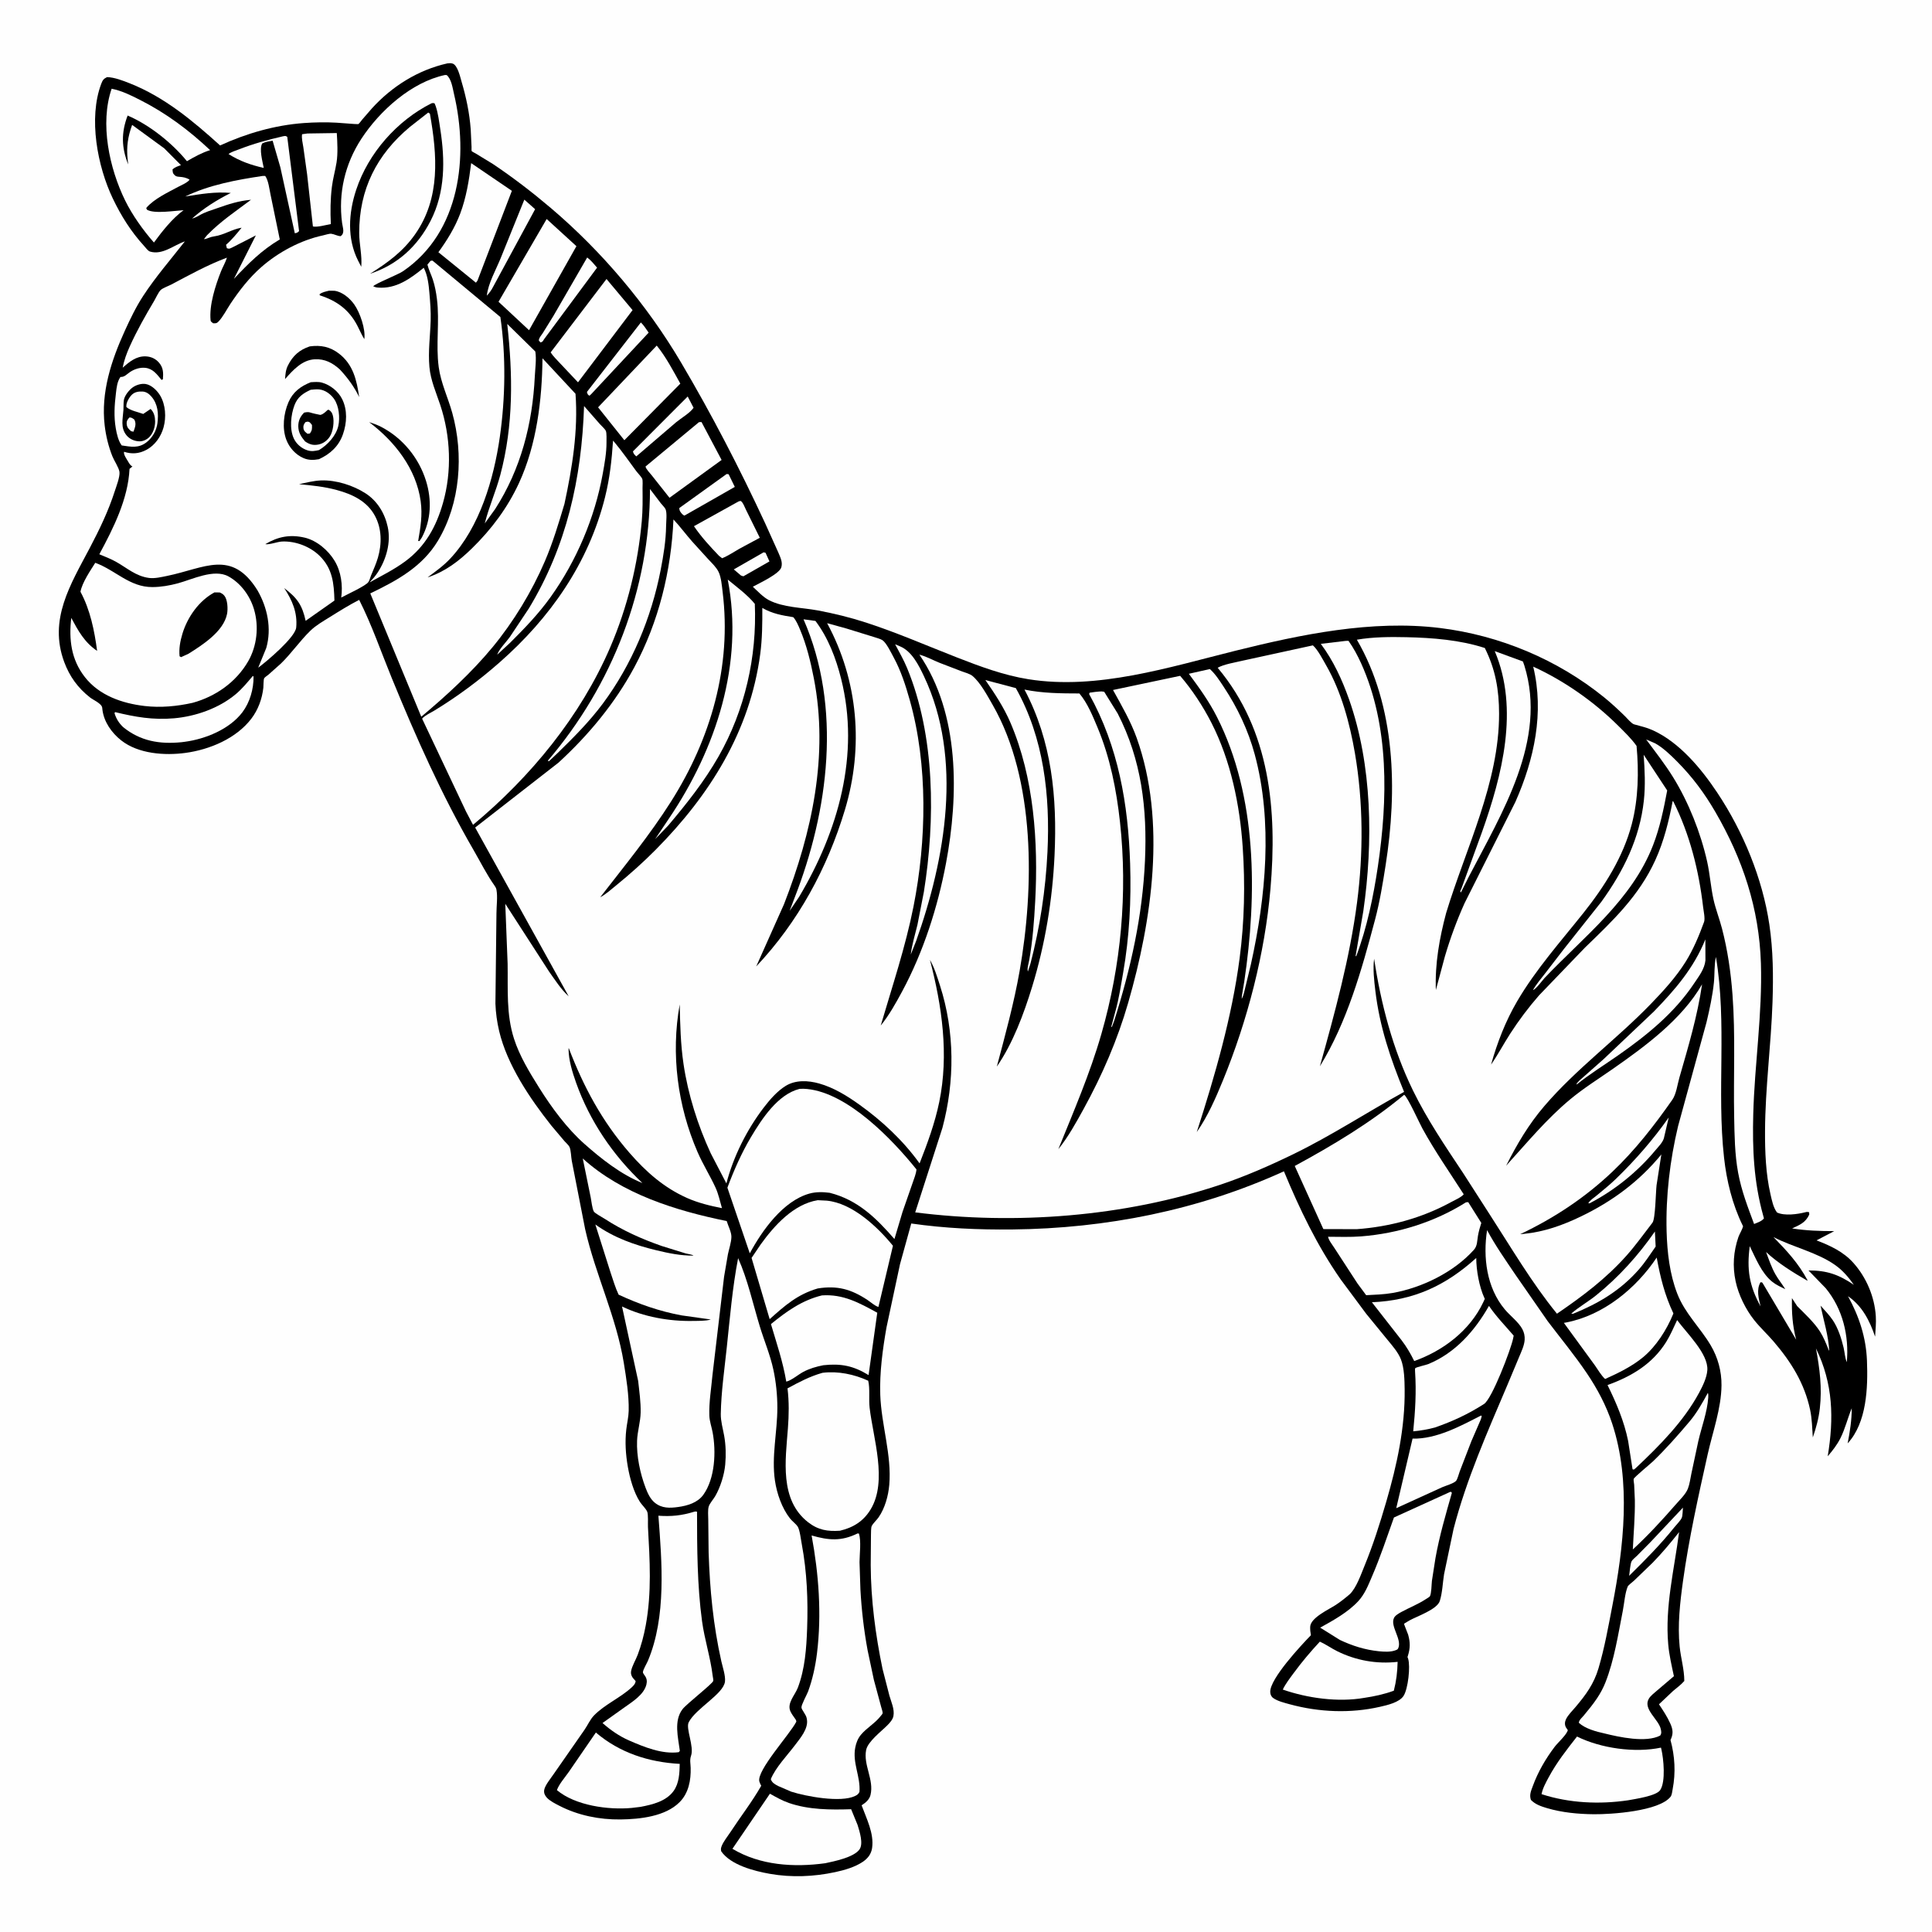 <svg version="1.1" xmlns="http://www.w3.org/2000/svg" style="display: block;" viewBox="0 0 2048 2048" width="1024" height="1024">
<path transform="translate(0,0)" fill="rgb(254,254,254)" d="M -0 -0 L 2048 0 L 2048 2048 L -0 2048 L -0 -0 z"/>
<path transform="translate(0,0)" fill="rgb(0,0,0)" d="M 474.149 67.204 C 476.276 66.976 477.647 66.75 479.741 67.379 C 485.095 68.989 487.884 81.853 489.308 86.67 C 494.178 103.148 497.698 119.888 498.968 137.057 L 499.864 155.786 C 499.898 156.688 499.688 159.605 500.029 160.209 C 500.255 160.609 503.843 162.469 504.32 162.745 L 522.574 173.889 C 543.963 188.232 564.386 203.923 584.012 220.589 C 637.987 266.427 685.853 323.167 721.914 384.201 C 754.587 439.501 783.94 496.271 811.001 554.497 L 824.945 585.434 C 827.073 590.612 829.849 595.609 828.265 601.281 C 826.304 608.301 805.177 618.054 798.019 621.964 C 803.126 626.686 808.938 633.009 815.105 636.189 C 830.333 644.042 849.913 643.95 866.5 647.014 C 883.91 650.23 901.381 654.539 918.219 660.012 C 951.049 670.684 982.339 684.417 1014.45 696.942 C 1039.02 706.527 1064.09 715.858 1090.26 720.02 C 1163.25 731.627 1239.12 707.343 1309.38 689.87 C 1379.1 672.533 1454.23 656.871 1526.29 665.695 C 1589.62 673.449 1651.1 699.103 1700.73 739.451 C 1708.35 745.643 1715.44 752.243 1722.45 759.106 C 1724.68 761.295 1729.39 767.031 1732.23 767.84 C 1738.97 769.764 1745.48 771.116 1751.94 774.049 C 1780.38 786.972 1803.36 814.752 1820.31 840.165 C 1847.74 881.291 1868.33 931.064 1875.59 980.079 C 1879.63 1007.29 1879.86 1034.55 1878.95 1062 C 1877.43 1107.67 1871.23 1153.04 1871.01 1198.83 C 1870.9 1220.78 1871.79 1244.41 1876.76 1265.85 C 1878.23 1272.18 1879.71 1280.09 1883.73 1285.3 C 1891.67 1289.08 1905.43 1287.15 1913.64 1285.05 C 1915.58 1284.55 1915.61 1284.57 1917.76 1285.03 L 1917.88 1287.5 C 1913.96 1296.07 1907.82 1298.4 1899.73 1302.2 C 1914.87 1304.54 1929.07 1305.04 1944.38 1305.03 L 1925.6 1314.85 C 1940.12 1320.4 1954.13 1326.9 1964.67 1338.71 C 1978.42 1354.12 1987.09 1374.53 1988.43 1395.16 C 1988.89 1402.31 1988.13 1409.74 1987.68 1416.89 C 1981.96 1400.01 1974.01 1384.36 1958.96 1374.03 C 1970.74 1395.47 1978.11 1417.74 1979.06 1442.34 C 1980.15 1470.78 1978.97 1507.98 1958.58 1530.04 C 1960.96 1517.93 1962.94 1505.16 1962.92 1492.79 C 1958.63 1503.15 1956 1514.39 1950.97 1524.45 C 1947.39 1531.62 1942.63 1537.67 1937.44 1543.72 C 1944.12 1503.56 1943.22 1466.68 1925 1429.38 C 1928.99 1451.02 1931.59 1470.89 1929.09 1493 C 1927.89 1503.6 1925.14 1513.66 1921.66 1523.72 C 1921 1514.05 1920.82 1503.98 1918.81 1494.5 C 1912.84 1466.3 1898.57 1443.56 1879.99 1421.91 C 1873.39 1414.22 1865.8 1407.27 1859.5 1399.34 C 1850.41 1387.9 1842.9 1372.58 1839.83 1358.25 C 1836.43 1342.33 1837.52 1326.69 1842.77 1311.34 C 1843.91 1308 1847.22 1302.94 1847.67 1299.78 C 1847.71 1299.5 1847.41 1299.27 1847.29 1299.01 C 1836.38 1276.72 1830.29 1251.81 1827.56 1227.17 C 1819.7 1156.34 1830.84 1085.2 1818.94 1014.35 C 1817.01 1023.01 1817.73 1032.71 1816.81 1041.59 C 1815.36 1055.58 1812.21 1069.97 1808.98 1083.64 L 1778.84 1193.71 C 1770.2 1229.83 1765.67 1268.17 1766.67 1305.3 C 1767.27 1327.42 1769.94 1350.76 1778.04 1371.5 C 1786.27 1392.55 1802.09 1407.02 1813.38 1426.02 C 1820.99 1438.84 1825.02 1453.58 1824.86 1468.5 C 1824.61 1493.11 1815.52 1517.85 1810.19 1541.73 C 1800.28 1586.17 1790.32 1630.91 1784.04 1676.04 C 1780.89 1698.72 1778.19 1722.61 1780.51 1745.49 C 1781.76 1757.9 1785.4 1769.34 1785.43 1781.91 C 1781.87 1786.04 1777.59 1789.04 1773.47 1792.55 L 1758.59 1806.62 C 1762.96 1813.17 1767.42 1819.89 1770.63 1827.1 C 1773.15 1832.78 1773.92 1837.18 1771.45 1843.03 L 1770.8 1844.5 C 1775.44 1861.62 1776.43 1879.03 1773.1 1896.5 C 1772.69 1898.69 1772.3 1902.79 1770.9 1904.57 C 1758.77 1920.02 1707.92 1923.35 1689.56 1923.17 C 1672.92 1923 1655.85 1921.41 1639.83 1916.67 C 1633.58 1914.82 1627.5 1912.77 1622.84 1908 C 1621 1902.6 1622.88 1898.63 1624.78 1893.44 C 1630.32 1878.3 1638.35 1864.46 1648.07 1851.62 C 1651.38 1847.24 1660.82 1838.88 1661.95 1834 L 1660.08 1831.28 C 1658.46 1828.47 1658.64 1825.38 1660.01 1822.5 C 1662.2 1817.9 1666.69 1813.58 1669.98 1809.69 C 1681.06 1796.62 1689.53 1785.1 1694.47 1768.5 C 1700.9 1746.85 1704.88 1724.26 1709.17 1702.12 C 1721.24 1639.88 1729.21 1570.47 1708.96 1509 C 1702.69 1489.96 1693.24 1472.16 1682.05 1455.61 C 1669.15 1436.52 1654.52 1418.82 1640.61 1400.5 L 1606.36 1351.16 C 1595.87 1335.59 1585.27 1320.59 1576.36 1304 C 1571.89 1332.82 1575.86 1364.99 1595.12 1387.98 C 1600.75 1394.71 1609.73 1401.38 1613.75 1408.92 C 1615.64 1412.45 1616.47 1416.31 1616.2 1420.3 C 1615.78 1426.47 1612.76 1432.57 1610.42 1438.23 L 1598 1467.9 C 1576.74 1517.99 1554.62 1567.74 1540.87 1620.59 L 1530.76 1668.79 C 1529.27 1678.05 1529.04 1688.18 1526.24 1697.11 C 1523.45 1706.02 1502.01 1713.37 1494.63 1717.46 C 1494.08 1717.76 1488.45 1721.02 1488.39 1721.26 C 1488.23 1721.92 1492.28 1731.39 1492.67 1732.76 C 1494.97 1740.91 1494.98 1747.09 1492.42 1755.2 L 1491.99 1756.5 L 1492.68 1758.31 C 1495.24 1766.66 1492.61 1789.97 1487.97 1797.5 C 1483.54 1804.68 1470.41 1807.55 1462.67 1809.32 C 1431.44 1816.43 1398.17 1815.04 1367.34 1806.64 C 1361.91 1805.16 1354.31 1803.32 1349.71 1800.02 C 1347.54 1798.47 1346.55 1796.12 1346.5 1793.48 C 1346.2 1779.46 1379.18 1744.14 1389.62 1733.4 C 1389.05 1730.51 1388.75 1727.46 1388.85 1724.5 C 1389.16 1714.8 1409.06 1705.9 1416.17 1701.17 C 1421.46 1697.64 1426.29 1693.81 1431.1 1689.67 C 1438 1682.63 1442.59 1669.23 1446.32 1660.16 C 1455.47 1637.89 1462.74 1615.05 1469.47 1591.96 C 1480.79 1553.18 1489.48 1513.37 1488.99 1472.77 C 1488.87 1463.03 1488.61 1450.25 1485.08 1441.1 C 1482.17 1433.55 1475.81 1426.34 1470.72 1420.16 L 1448.2 1392.61 L 1421.18 1356.25 C 1396.15 1320.36 1377.75 1281.89 1361.01 1241.63 C 1270.53 1282.92 1172.47 1302.26 1073.25 1303.28 C 1036.91 1303.65 1002 1302.12 965.969 1296.96 L 954.052 1340.06 L 939.738 1407 C 935.651 1430.35 932.304 1454.81 933.116 1478.57 C 934.198 1510.26 945.395 1542.47 942.666 1574 C 941.65 1585.73 938.043 1598.83 931.267 1608.55 C 929.269 1611.41 925.519 1614.71 924.054 1617.68 C 923.202 1619.4 923.34 1625.03 923.256 1627 L 922.996 1659.22 C 923.161 1696.08 928.05 1733.03 935.52 1769.09 L 942.802 1797.44 C 944.763 1804.26 948.423 1811.87 947.068 1819.09 C 946.35 1822.91 943.13 1826.37 940.482 1829.04 C 934.202 1835.37 919.959 1846.11 918.159 1855 C 914.944 1870.88 926.703 1886.57 922.77 1902.75 C 921.66 1907.31 917.994 1910.7 914.19 1913.14 L 913.335 1913.67 C 918.443 1927.61 926.736 1943.65 924.449 1959.04 C 923.507 1965.36 919.917 1969.99 914.7 1973.53 C 906.262 1979.26 895.173 1982.41 885.315 1984.53 C 862.618 1989.4 839.02 1990.37 816.107 1986.34 C 799.447 1983.41 774.606 1977.01 764.534 1962.5 C 764.09 1960.54 764.084 1959.53 764.754 1957.57 C 766.484 1952.51 771.168 1946.85 774.102 1942.36 C 784.791 1926.01 797.336 1909.89 806.93 1893 C 806.178 1891.57 805.365 1890.06 804.94 1888.5 C 801.786 1876.9 837.628 1838.09 844.174 1824.99 C 843.668 1822.9 844.053 1823.68 842.838 1821.9 C 841.114 1819.38 839.126 1816.87 837.867 1814.07 C 833.964 1805.39 842.799 1796.84 845.78 1788.94 C 853.324 1768.95 854.835 1747.36 855.592 1726.19 C 856.658 1696.4 855.422 1666.35 849.937 1637 C 849.106 1632.56 847.809 1621.63 845.593 1618.25 C 843.647 1615.28 839.728 1612.53 837.403 1609.57 C 828.838 1598.67 823.493 1583.21 821.476 1569.52 C 817.694 1543.85 824.024 1517.96 824.029 1492.25 C 824.032 1478.99 822.619 1464.97 819.835 1452 C 816.452 1436.23 810.102 1421.38 805.421 1406.02 C 798.167 1382.21 792.588 1356.38 782.436 1333.68 C 776.417 1364.75 773.718 1397.15 770.377 1428.64 C 767.918 1451.83 764.477 1475.53 764.056 1498.83 C 763.919 1506.42 766.35 1514.6 767.67 1522.08 C 769.431 1532.06 769.68 1542.41 768.767 1552.5 C 767.784 1563.37 763.63 1576.55 758.157 1586 C 756.347 1589.13 752.344 1593.61 751.313 1596.85 C 750.132 1600.56 750.779 1607.11 750.784 1611.04 L 751.165 1645.5 C 752.432 1684.83 756.002 1722.56 764.642 1761.02 C 765.996 1767.05 769.219 1776.4 768.507 1782.53 C 766.97 1795.77 737.595 1810.91 730.047 1825.71 C 726.706 1832.26 736.02 1851.27 732.518 1861.25 C 730.978 1865.64 732.01 1869.44 732.133 1874 C 732.489 1887.12 730.002 1900.73 720.385 1910.38 C 705.237 1925.6 678.313 1928.43 657.767 1928.69 C 635.511 1928.98 612.839 1924.44 593 1914.21 C 588.666 1911.98 582.849 1909.12 579.597 1905.5 C 577.542 1903.21 576.374 1900.61 576.856 1897.5 C 577.616 1892.6 583.848 1885.1 586.652 1880.96 L 619.627 1833.61 C 622.952 1828.81 625.61 1822.61 629.663 1818.45 C 641.052 1806.76 657.481 1799.84 669.5 1788.79 C 671.505 1786.95 673.601 1784.84 673.775 1782 L 670.734 1778.5 C 669.27 1776.37 668.525 1774.17 668.962 1771.6 C 669.91 1766.02 673.938 1759.6 675.979 1754.18 C 679.811 1744.01 682.526 1733.68 684.5 1723 C 690.95 1688.11 688.815 1653.92 686.878 1618.74 C 686.673 1615.04 687.349 1605.51 686.048 1602.41 C 684.745 1599.3 680.327 1595.14 678.382 1592.12 C 671.71 1581.78 667.584 1566.74 665.512 1554.76 C 663.238 1541.62 662.358 1528.47 663.904 1515.18 C 664.662 1508.67 666.298 1502.06 666.44 1495.51 C 666.8 1478.92 663.927 1461.21 661.284 1444.9 C 653.327 1395.8 631.115 1351.09 620.266 1302.9 L 606.144 1230.68 C 605.314 1226.45 605.335 1219.43 603.691 1215.8 C 602.866 1213.98 599.735 1211.23 598.36 1209.64 L 584.369 1193.07 C 561.753 1164.54 537.599 1128.81 529.128 1092.99 C 526.877 1083.47 525.528 1073.69 525.166 1063.92 L 526.266 968.043 C 526.288 960.426 527.649 950.679 526.284 943.289 C 525.929 941.367 525.265 940.26 524.163 938.703 C 515.928 927.06 509.255 913.636 502.099 901.275 C 468.067 842.494 440.929 781.346 415.22 718.581 C 403.943 691.05 394.177 662.443 380.741 635.895 C 370.082 641.335 359.842 647.742 349.694 654.076 C 342.697 658.444 335.098 662.73 329.137 668.476 C 318.035 679.176 309.061 692.417 297.863 703.319 L 284.555 715.178 C 283.451 716.113 280.718 717.826 280.048 718.965 C 279.237 720.342 279.377 727.057 279.162 728.996 C 277.849 740.848 273.654 752.34 266.417 761.84 C 250.387 782.885 222.182 794.651 196.6 798.106 C 174.619 801.075 146.706 799.185 128.5 784.858 C 118.37 776.886 110.056 765.131 108.553 752.132 L 108.341 750.176 C 107.767 745.774 98.979 742.108 95.489 739.378 C 82.579 729.278 73.781 717.134 68.081 701.785 C 51.311 656.63 74.734 619.641 95.084 581 C 105.402 561.41 114.877 541.787 121.672 520.647 C 123.25 515.737 127.321 505.294 126.644 500.223 C 126.059 495.845 121 488.321 119.218 483.885 C 115.038 473.479 112.283 462.166 110.968 451.038 C 106.816 415.898 117.967 382.168 132.323 350.638 C 138.083 337.988 144.208 325.255 151.82 313.612 C 165.096 293.305 181.05 274.976 195.97 255.885 C 184.047 259.921 172.258 270.635 159.027 266.673 C 156.785 266.002 154.172 262.269 152.592 260.542 C 138.839 245.511 128.338 228.747 119.572 210.406 C 103.287 176.338 93.561 125.327 107.302 88.874 C 108.712 85.133 109.731 83.503 113.5 81.726 C 121.425 81.996 130.391 85.488 137.729 88.396 C 174.348 102.903 204.436 128.099 233.308 154.19 C 261.045 141.443 291.525 132.638 322.086 130.442 C 333.55 129.618 345.32 129.389 356.803 130.057 L 375.5 131.435 C 375.996 131.463 379.61 131.662 379.966 131.481 C 380.768 131.072 383.174 127.664 383.904 126.807 L 394.315 114.821 C 415.597 91.443 443.223 74.15 474.149 67.204 z"/>
<path transform="translate(0,0)" fill="rgb(254,254,254)" d="M 137.22 442.5 C 139.648 442.518 140.62 443.447 142.5 444.878 C 144.71 449.629 143.142 452.856 141.5 457.594 L 138.984 457.108 C 136.396 454.735 134.64 453.292 134.31 449.5 C 134.028 446.273 135.172 444.739 137.22 442.5 z"/>
<path transform="translate(0,0)" fill="rgb(254,254,254)" d="M 809.438 585.5 L 811.5 585.957 L 815.64 595.136 L 788.016 610.899 L 785.5 610.096 L 777.849 603.598 L 809.438 585.5 z"/>
<path transform="translate(0,0)" fill="rgb(254,254,254)" d="M 1783.98 1598.17 C 1783.65 1600.99 1783.78 1606.59 1782.71 1608.99 C 1781.39 1611.98 1777.07 1616.22 1774.89 1618.96 C 1760.29 1637.26 1743.6 1654.03 1726.94 1670.43 C 1727.57 1666.82 1728.05 1657.83 1729.63 1654.89 C 1730.53 1653.22 1733.83 1650.65 1735.25 1649.21 L 1749.59 1634.68 L 1783.98 1598.17 z"/>
<path transform="translate(0,0)" fill="rgb(254,254,254)" d="M 728.99 420.3 L 735.214 432.272 C 731.403 437.843 722.156 443.117 716.698 447.621 L 676.5 482.088 L 674.5 483.781 C 672.583 481.974 671.568 481.162 670.935 478.5 L 728.99 420.3 z"/>
<path transform="translate(0,0)" fill="rgb(254,254,254)" d="M 770.215 502.5 L 772.352 502.663 L 778.929 516.135 L 727.5 545.442 L 725.577 546.525 C 724.754 546.169 724.356 546.061 723.625 545.374 C 721.629 543.501 719.909 541.169 720.145 538.5 L 770.215 502.5 z"/>
<path transform="translate(0,0)" fill="rgb(254,254,254)" d="M 679.343 341.81 C 682.537 344.809 685.033 349.041 687.593 352.604 L 626.66 417.86 L 624.827 419.5 C 622.615 418.133 622.974 417.834 622.153 415.5 L 679.343 341.81 z"/>
<path transform="translate(0,0)" fill="rgb(254,254,254)" d="M 622.448 272.938 C 626.518 275.99 629.62 279.888 632.917 283.725 L 576.863 359.41 C 575.427 361.547 575.561 362.268 573 363.035 L 571.18 361 C 571.242 358.155 573.684 355.66 575.211 353.338 L 586.701 334.777 L 622.448 272.938 z"/>
<path transform="translate(0,0)" fill="rgb(254,254,254)" d="M 1768.9 1184.61 L 1763.77 1206.64 C 1762.36 1211.3 1757.93 1215.58 1754.83 1219.31 C 1735.77 1242.27 1711.62 1261.71 1685.17 1275.5 L 1683.64 1275.57 C 1685.17 1272.45 1689.79 1269.56 1692.48 1267.33 C 1699.38 1261.59 1706.32 1256.04 1712.79 1249.79 C 1733.28 1229.98 1752.53 1207.94 1768.9 1184.61 z"/>
<path transform="translate(0,0)" fill="rgb(254,254,254)" d="M 555.813 211.635 L 567.254 221.766 L 522.663 304.171 C 520.803 307.778 518.825 310.461 516.036 313.406 C 517.546 300.337 525.575 286.272 530.614 273.983 L 555.813 211.635 z"/>
<path transform="translate(0,0)" fill="rgb(254,254,254)" d="M 1754.26 1305.46 L 1755.07 1321.39 C 1749.31 1329.63 1743.95 1338.04 1737.31 1345.63 C 1717.88 1367.81 1694.55 1381.73 1667.5 1392.66 L 1665.56 1392.5 C 1673.73 1385.35 1683.57 1379.88 1692.05 1373.02 C 1716.05 1353.63 1736.68 1330.76 1754.26 1305.46 z"/>
<path transform="translate(0,0)" fill="rgb(254,254,254)" d="M 299.875 144.5 C 302.249 144.18 302.402 143.681 304.5 145.062 L 317.034 245 C 315.176 246.686 314.966 246.852 312.5 247.241 L 297.194 177.379 L 289.003 149.13 C 285.161 149.836 281.533 150.242 278 152.038 C 274.524 157.905 278.327 171.316 279.586 178.014 C 265.965 174.928 254.108 170.796 242.255 163.295 C 245.35 160.901 249.877 159.673 253.534 158.242 C 268.597 152.348 284.132 148.122 299.875 144.5 z"/>
<path transform="translate(0,0)" fill="rgb(254,254,254)" d="M 1807.75 995.768 L 1807.83 1018.05 C 1806.9 1027.26 1800.87 1034.88 1795.86 1042.4 C 1775.06 1073.65 1745.92 1097.29 1715.45 1118.6 C 1700.85 1128.81 1685.37 1138.35 1671.5 1149.51 L 1671.04 1149.34 C 1672.74 1146.28 1676.18 1143.79 1678.77 1141.4 L 1699.84 1122.78 L 1753.21 1072.21 C 1775.75 1049.01 1795.53 1026.12 1807.75 995.768 z"/>
<path transform="translate(0,0)" fill="rgb(254,254,254)" d="M 783.014 531.5 L 785.009 530.987 C 787.421 532.001 789.554 537.985 790.806 540.453 L 805.419 570.075 L 783.891 581.641 C 777.837 585.072 771.949 589.143 765.5 591.762 L 762.277 589.29 C 752.654 579.256 743.462 569.32 735.618 557.78 L 783.014 531.5 z"/>
<path transform="translate(0,0)" fill="rgb(254,254,254)" d="M 325.939 141.5 L 357.016 141.041 C 357.611 150.776 358.3 162.636 356.748 172.266 C 355.343 180.99 352.872 189.374 351.797 198.216 C 350.2 211.349 350.049 224.35 350.714 237.54 C 345.519 238.405 336.635 241.08 331.7 240.067 L 325.545 184.715 L 321.564 156.165 C 320.93 151.904 319.481 146.504 320.223 142.285 L 325.939 141.5 z"/>
<path transform="translate(0,0)" fill="rgb(254,254,254)" d="M 740.937 447.5 L 743.616 447.358 L 764.926 487.578 L 709.689 527.655 L 691.017 504.06 C 689.486 502.129 684.224 496.646 684.337 494.477 L 740.937 447.5 z"/>
<path transform="translate(0,0)" fill="rgb(254,254,254)" d="M 268.037 716.5 L 268.774 717.281 C 268.921 730.324 264.871 744.539 256.966 755 C 243.357 773.01 217.746 783.406 196 786.31 L 192.344 786.777 C 169.157 789.067 148.848 785.633 130.556 770.796 C 126.047 766.426 123.215 762.006 121.38 755.982 L 122 754.865 C 143.454 760.063 162.154 763.359 184.401 761.431 C 207.307 759.446 231.842 750.879 249.661 736.062 C 256.548 730.335 262.266 723.313 268.037 716.5 z"/>
<path transform="translate(0,0)" fill="rgb(254,254,254)" d="M 537.695 343.404 L 567.454 372.596 C 568.8 380.633 567.31 390.914 566.911 399.124 C 564.476 449.195 552.133 497.253 524.869 539.627 L 513.909 554.823 C 518.183 537.508 525.722 520.814 530.348 503.443 C 544.412 450.622 543.678 397.253 537.695 343.404 z"/>
<path transform="translate(0,0)" fill="rgb(254,254,254)" d="M 1742.33 800.049 L 1767.3 837.92 C 1763.62 857.524 1759.54 877.33 1752.3 895.982 C 1729.69 954.255 1679.17 992.647 1637.31 1036.7 C 1634.85 1039.42 1628.03 1048.79 1625.02 1049.5 C 1628.61 1043.14 1633.62 1037.4 1638.07 1031.62 L 1657.87 1005.91 L 1697.53 955.916 C 1720.92 923.555 1738.25 888.635 1742.57 848.524 C 1744.29 832.595 1743.51 815.99 1742.33 800.049 z"/>
<path transform="translate(0,0)" fill="rgb(254,254,254)" d="M 696.169 366.325 C 705.867 378.224 713.722 393.254 721.173 406.673 L 661.836 466.657 L 634.002 431.789 L 696.169 366.325 z"/>
<path transform="translate(0,0)" fill="rgb(254,254,254)" d="M 1569.99 1500.5 L 1570.72 1501.28 L 1569.67 1504.77 L 1559.71 1527.77 L 1547.35 1559.83 C 1546.45 1562.16 1545.01 1568.02 1543.49 1569.78 C 1541.14 1572.53 1532.03 1575.06 1528.56 1576.63 L 1480.07 1598.73 L 1497.37 1525 C 1522.57 1525.64 1548.21 1511.65 1569.99 1500.5 z"/>
<path transform="translate(0,0)" fill="rgb(254,254,254)" d="M 642.914 295.753 L 670.545 328.73 L 612.709 405.266 L 593.48 384.892 C 590.225 381.296 586.308 377.638 583.71 373.541 L 642.914 295.753 z"/>
<path transform="translate(0,0)" fill="rgb(254,254,254)" d="M 278.51 186.5 L 281.16 186.527 C 284.574 191.371 285.511 200.295 286.73 206.045 L 296.58 253.811 C 277.19 265.325 263.334 279.319 247.949 295.586 L 271.216 249.537 L 246.661 262.089 C 243.951 263.301 243.267 264.169 240.5 263.122 L 239.6 259.5 C 245.876 254.108 250.905 247.752 256.125 241.376 C 246.347 242.873 237.214 249.132 227.265 250.52 C 224.987 250.839 223.204 251.356 221.052 252.203 C 219.125 252.962 218.271 253.325 216.164 253.5 L 219.471 249.355 C 233.86 234.546 249.713 224.067 266.075 211.784 C 252.932 212.924 242.5 216.391 230.17 220.714 C 223.772 222.957 217.252 224.808 211.382 228.272 C 208.695 229.857 206.613 230.855 203.606 231.664 C 215.88 220.688 230.014 211.872 244.678 204.508 C 228.246 203.019 212.511 205.729 196.373 208.285 C 221.629 196.002 250.952 190.581 278.51 186.5 z"/>
<path transform="translate(0,0)" fill="rgb(254,254,254)" d="M 948.853 682.966 L 954 685.12 C 966.612 690.347 973.866 705.109 979.503 717.012 C 1020.83 804.29 1002.22 910.45 971.049 997.744 L 965.418 1011.89 C 966.746 1001.25 969.976 990.828 972.509 980.415 L 979.346 945.43 C 991.511 869.356 991.338 780.159 961.559 708.147 C 957.983 699.5 953.247 691.219 948.853 682.966 z"/>
<path transform="translate(0,0)" fill="rgb(254,254,254)" d="M 579.492 232.162 L 611.027 260.96 L 560.81 350.046 L 528.468 319.897 L 579.492 232.162 z"/>
<path transform="translate(0,0)" fill="rgb(254,254,254)" d="M 1044.55 720.893 L 1076.8 729.407 C 1106.6 782.25 1113.27 843.627 1110.35 903.32 C 1108.38 943.549 1102.4 982.715 1092.29 1021.7 L 1089.59 1029.9 C 1088.59 1026.44 1090.34 1021.56 1090.98 1018 C 1094.66 997.499 1096.23 976.273 1097.35 955.5 C 1100.72 892.919 1096.1 824.25 1071.12 766.06 C 1064.18 749.892 1054.54 735.289 1044.55 720.893 z"/>
<path transform="translate(0,0)" fill="rgb(254,254,254)" d="M 1584.5 690.23 L 1614.36 701.181 L 1615.88 705.5 C 1640.5 784.537 1591.86 862.129 1556.93 929.461 L 1548.65 945.984 C 1547.17 945.121 1548.66 943.281 1549.21 941.818 L 1570.95 882.098 C 1592.29 822.019 1610.55 751.689 1584.5 690.23 z"/>
<path transform="translate(0,0)" fill="rgb(254,254,254)" d="M 771.448 614.403 C 781.011 622.245 792.313 630.555 800.133 640.105 C 802.505 696.245 789.629 752.919 761.695 801.899 C 746.589 828.387 727.9 851.928 708.279 875.136 L 694.465 889.537 L 709.132 867.638 C 759.065 793.799 788.722 703.488 771.448 614.403 z"/>
<path transform="translate(0,0)" fill="rgb(254,254,254)" d="M 689.028 518.393 L 700.472 533.442 C 701.758 535.076 704.874 538.131 705.587 539.932 C 707.196 543.993 706.159 552.686 706.1 557.345 C 705.901 573.084 703.324 588.758 700.332 604.182 C 690.52 654.759 669.823 704.469 638.973 745.906 C 624.926 764.773 608.159 781.654 591.346 798.018 L 581.977 806.876 L 580.62 806.5 C 649.351 726.095 688.79 624.312 689.028 518.393 z"/>
<path transform="translate(0,0)" fill="rgb(254,254,254)" d="M 499.453 172.926 L 542.6 202.277 L 506.138 297.5 L 504.5 299.655 L 464.711 267.371 C 473.863 254.819 482.202 241.298 487.733 226.727 C 494.219 209.643 497.256 190.997 499.453 172.926 z"/>
<path transform="translate(0,0)" fill="rgb(254,254,254)" d="M 1399.09 1740.21 C 1405.33 1743 1411.19 1747.22 1417.37 1750.29 C 1437.38 1760.24 1459.43 1764.12 1481.54 1761.63 C 1481.28 1772.43 1480.18 1781.74 1477.53 1792.22 C 1467.23 1796 1456.96 1798.19 1446.15 1799.81 C 1418.46 1804.65 1386.03 1800.16 1359.81 1791.01 C 1362.86 1784.65 1367.33 1779 1371.5 1773.33 C 1380.07 1761.66 1389.22 1750.84 1399.09 1740.21 z"/>
<path transform="translate(0,0)" fill="rgb(254,254,254)" d="M 1879.91 1311.33 C 1900.75 1322.1 1926.29 1327.52 1945.33 1341 C 1953.42 1346.73 1959.53 1353.9 1965.19 1361.97 C 1949.13 1351.1 1936.58 1346.66 1917.07 1346.73 L 1935.32 1365.53 C 1953.42 1387.54 1960.2 1415.98 1957.69 1443.98 C 1955.74 1439.48 1955.46 1433.5 1954.31 1428.64 C 1952.01 1418.94 1948.47 1407.83 1942.86 1399.5 C 1939.16 1394 1934.27 1388.99 1929.86 1384.04 C 1933.08 1399.61 1938.23 1415.94 1939.07 1431.79 C 1938.27 1430.81 1938.57 1431.32 1938.04 1429.98 C 1935.54 1423.67 1932.9 1417.12 1929.21 1411.4 C 1922.84 1401.51 1913.31 1392.84 1905.05 1384.49 L 1899.53 1376.05 C 1899.23 1391.72 1900.03 1404.91 1904.03 1420.12 L 1868.76 1360.6 C 1867.63 1359.02 1868.4 1359.57 1866.21 1359.21 C 1861.61 1367.17 1864.31 1376.5 1866.29 1384.82 C 1854.18 1362.63 1851.58 1345.84 1854.8 1320.95 C 1861.02 1333.64 1867.27 1349.49 1878.52 1358.62 C 1882.65 1361.98 1887.73 1364.24 1892.48 1366.57 C 1889.17 1361.17 1885.11 1356.34 1882 1350.81 C 1877.82 1343.39 1875.04 1335.13 1872.11 1327.16 C 1884.32 1338.7 1901.27 1349.25 1915.88 1357.58 L 1915.97 1357 C 1906.29 1338.9 1894.11 1325.91 1879.91 1311.33 z"/>
<path transform="translate(0,0)" fill="rgb(254,254,254)" d="M 1810.42 1476.5 C 1810.98 1477.89 1810.91 1480.01 1810.81 1481.5 C 1809.75 1496.87 1803.73 1512.71 1800.27 1527.71 L 1792.95 1562.01 C 1791.83 1567.24 1791.17 1573.09 1789.23 1578.06 C 1786.86 1584.09 1780.51 1590.03 1776.22 1594.97 C 1761.87 1611.47 1746.95 1627.65 1730.86 1642.49 C 1731.67 1624.94 1733.26 1607.79 1733.01 1590.17 L 1732.28 1573.81 C 1732.18 1572.44 1731.43 1568.83 1731.8 1567.68 C 1732.42 1565.79 1749.56 1551.68 1752.16 1549.18 C 1765.71 1536.14 1778.72 1521.39 1790.85 1507.04 C 1798.79 1497.64 1804.53 1487.23 1810.42 1476.5 z"/>
<path transform="translate(0,0)" fill="rgb(254,254,254)" d="M 1161.05 733.442 C 1164.18 733.164 1167.41 732.585 1170.5 733.326 L 1184.76 756.301 C 1210.17 805.649 1216.16 857.446 1213.73 912.196 C 1211.13 970.783 1198.74 1026.37 1181.07 1082.11 L 1178.69 1088.5 L 1177.96 1088.5 L 1182.43 1071.85 C 1186.15 1058.55 1188.18 1044.84 1190.56 1031.25 C 1197.25 992.99 1199.23 954.324 1197.98 915.532 C 1195.95 852.389 1185.55 791.459 1154.5 735.697 L 1155.06 734.284 L 1161.05 733.442 z"/>
<path transform="translate(0,0)" fill="rgb(254,254,254)" d="M 619.132 430.424 L 635.894 449.556 C 637.641 451.545 641.167 454.561 642.2 456.731 C 643.237 458.91 642.894 466.378 642.91 469 C 642.978 479.965 640.842 491.594 638.904 502.359 C 630.545 548.804 611.097 594.52 583.676 632.879 C 571.027 650.573 556.173 665.972 540.82 681.268 L 527.066 694.001 C 529.103 688.028 536.566 680.675 540.367 675.35 L 560.5 645.143 C 600.648 578.926 616.591 507.169 619.132 430.424 z"/>
<path transform="translate(0,0)" fill="rgb(254,254,254)" d="M 851.764 656.482 L 864.413 658.211 C 877.962 676.182 886.155 697.81 891.614 719.5 C 911.825 799.807 888.548 881.055 847.092 950.704 L 837.018 965.61 L 842.216 951.935 C 878.388 859.444 892.676 749.881 851.764 656.482 z"/>
<path transform="translate(0,0)" fill="rgb(254,254,254)" d="M 1282.48 709.223 C 1288.18 714.171 1293.03 721.81 1297.17 728.078 C 1311.78 750.143 1323.17 774.14 1330.08 799.736 C 1349.32 870.968 1341.9 950.779 1326.03 1022.06 L 1320.28 1045.88 C 1319.21 1050.14 1318.45 1055.03 1316.26 1058.85 L 1316.46 1055.65 L 1318.96 1040.5 C 1332.66 948.945 1332.77 844.3 1290.02 760 C 1281.65 743.506 1271.22 729.013 1260.22 714.236 L 1282.48 709.223 z"/>
<path transform="translate(0,0)" fill="rgb(254,254,254)" d="M 1426.13 679.415 C 1426.61 679.257 1428.95 679.355 1429.5 679.353 C 1434.72 686.72 1439.14 694.946 1442.86 703.166 C 1472.87 769.514 1471.05 847.903 1460.62 918.355 C 1455.94 950.001 1449.04 983.511 1437.7 1013.5 L 1436.98 1013.5 L 1437.77 1008.81 L 1445.17 965.833 C 1455.67 892.998 1454.68 811.088 1430.04 741.312 C 1422.72 720.575 1413.34 700.173 1400.11 682.509 L 1426.13 679.415 z"/>
<path transform="translate(0,0)" fill="rgb(254,254,254)" d="M 1564.87 1333.5 C 1564.94 1346.64 1567.99 1363.76 1573.45 1375.79 L 1573.96 1376.86 L 1572.18 1380.71 C 1557.98 1410.55 1529.68 1431.95 1499.14 1442.76 C 1495.19 1434.78 1491.08 1427.71 1485.67 1420.63 L 1454.27 1380.45 C 1498.52 1378.57 1532.21 1363.01 1564.87 1333.5 z"/>
<path transform="translate(0,0)" fill="rgb(254,254,254)" d="M 631.64 1836.55 C 656.896 1858.09 687.773 1868.02 720.555 1869.78 C 720.313 1879.48 719.989 1890.25 714.075 1898.47 C 706.107 1909.54 691.621 1912.92 679.042 1915.35 L 669.655 1916.48 C 644.719 1918.8 609.888 1913.98 590.337 1897.61 C 592.535 1891.28 599.105 1883.86 602.981 1878.27 L 631.64 1836.55 z"/>
<path transform="translate(0,0)" fill="rgb(254,254,254)" d="M 1671.7 1840.81 C 1697.19 1853.37 1732.98 1858.37 1760.7 1852.56 L 1761.06 1853.99 C 1763.51 1864.22 1765.87 1888.62 1759.86 1897.59 C 1755.68 1903.82 1733.45 1906.96 1725.8 1908.39 C 1695.58 1912.86 1663.29 1911.42 1634.1 1901.87 C 1635.31 1895.59 1638.76 1889.42 1641.77 1883.83 C 1650.16 1868.21 1660.8 1854.71 1671.7 1840.81 z"/>
<path transform="translate(0,0)" fill="rgb(254,254,254)" d="M 1756.17 1333.06 C 1760.08 1354.19 1764.61 1372.76 1773.87 1392.27 L 1773.6 1393 C 1766.82 1409.56 1755.67 1427.13 1741.83 1438.63 C 1729.98 1448.46 1715.44 1455.52 1701.47 1461.8 C 1697.35 1458.05 1693.88 1451.9 1690.62 1447.29 L 1657.78 1402.31 L 1660.49 1401.82 C 1699.82 1394.14 1734.44 1365.68 1756.17 1333.06 z"/>
<path transform="translate(0,0)" fill="rgb(254,254,254)" d="M 816.149 1901.41 C 822.678 1905.06 829.2 1908.79 836.297 1911.23 C 857.318 1918.48 880.27 1918.56 902.23 1917.85 L 909.029 1934.41 C 911.117 1941.2 915.561 1954.54 910.949 1960.67 C 904.679 1968.99 884.394 1973.04 874.777 1975.1 C 841.555 1979.66 805.749 1977.4 776.406 1959.8 L 816.149 1901.41 z"/>
<path transform="translate(0,0)" fill="rgb(254,254,254)" d="M 871.268 1373.18 C 893.779 1371.6 910.836 1381.09 929.94 1391.55 L 920.734 1457.65 C 904.723 1447.8 891.5 1445.15 872.762 1447.2 C 865.133 1448.72 858.285 1450.66 851.377 1454.33 C 846.306 1457.03 838.766 1463.44 833.483 1464.57 C 829.925 1443.42 823.281 1424.05 817.242 1403.6 C 833.81 1390.04 850.199 1378.35 871.268 1373.18 z"/>
<path transform="translate(0,0)" fill="rgb(254,254,254)" d="M 1578.37 1384.31 C 1586.29 1395.93 1595.48 1405.23 1604.56 1415.81 L 1603.94 1419 C 1601.6 1430.41 1581.6 1482.89 1573.09 1488.31 C 1556.16 1499.12 1539.94 1506.64 1521.05 1513.22 C 1513.35 1515.29 1506.01 1516.53 1498.07 1517.27 C 1500.21 1495.85 1501.48 1475.42 1500.03 1453.91 C 1500 1453.33 1499.84 1450.76 1500.18 1450.38 C 1501.22 1449.22 1511.67 1446.95 1513.98 1446 C 1542.78 1434.18 1563.31 1410.73 1578.37 1384.31 z"/>
<path transform="translate(0,0)" fill="rgb(254,254,254)" d="M 1777.83 1399.32 C 1787.65 1412.92 1811.05 1434.96 1809.84 1452.43 C 1809.29 1460.4 1804.92 1469.3 1801.16 1476.28 C 1784.78 1506.79 1758.93 1532.67 1733.9 1556.28 L 1731.97 1557.82 L 1730.56 1557.5 L 1725.89 1527.5 C 1721.66 1506.55 1713.43 1487.29 1704.05 1468.22 C 1729.51 1459.03 1751.57 1445.94 1766.2 1422.56 C 1770.74 1415.3 1774.18 1407.06 1777.83 1399.32 z"/>
<path transform="translate(0,0)" fill="rgb(254,254,254)" d="M 118.341 94.042 C 129.099 96.221 138.523 100.91 148.237 105.824 C 175.97 119.854 200.108 137.835 222.741 159.144 C 213.989 161.896 206.058 166.268 198.176 170.89 C 182.383 151.502 158.343 132.305 135.295 122.47 C 128.358 140.741 128.771 156.381 135.88 174.31 L 135.316 168.952 C 133.854 155.843 135.568 144.691 140.076 132.407 L 174.109 157.252 L 191.829 175.059 C 188.552 176.249 185.529 177.135 182.906 179.5 C 183.068 182.436 182.932 183.597 185.219 185.763 C 186.633 187.102 188.258 187.299 190.08 187.417 C 194.041 187.672 197.605 188.295 200.984 190.5 C 198.416 193.821 192.67 196.039 189 198.027 C 178.049 203.962 163.112 210.814 154.999 220.5 L 155.75 222.261 C 163.323 226.983 185.492 223.306 194.593 222.822 C 182.547 231.63 171.98 245.097 163.172 257.079 C 151.794 244.229 140.208 227.93 132.649 212.517 C 115.941 178.448 105.644 130.995 118.341 94.042 z"/>
<path transform="translate(0,0)" fill="rgb(254,254,254)" d="M 1554.02 1274.5 L 1556.38 1274.33 L 1570.24 1296.36 C 1568.77 1300.84 1567.52 1305.35 1566.7 1310 C 1565.73 1315.5 1566.17 1320.64 1562.36 1324.9 C 1541.13 1348.58 1507.34 1365.07 1476.37 1370.57 C 1467.14 1372.21 1457.54 1372.45 1448.19 1372.96 L 1438.92 1360.43 L 1414.67 1323.15 C 1412.68 1319.95 1408.32 1314.64 1407.83 1311.01 C 1419.46 1311.06 1431.32 1311.51 1442.91 1310.61 C 1482.05 1307.56 1520.73 1295.46 1554.02 1274.5 z"/>
<path transform="translate(0,0)" fill="rgb(254,254,254)" d="M 1537.19 1581.5 L 1538.31 1581.5 L 1539.04 1582.5 C 1532.49 1605.56 1525.83 1628.2 1521.62 1651.84 L 1517.88 1675.84 C 1517.45 1679.69 1517.47 1688.82 1515.76 1692.12 C 1515.38 1692.86 1512 1694.79 1511.24 1695.29 C 1503.21 1700.56 1494.12 1704.09 1485.7 1708.66 C 1483.1 1710.07 1479.12 1712.22 1477.73 1715 C 1473.24 1723.94 1486.68 1737.88 1482.06 1747.45 C 1481.47 1748.68 1480.09 1749.08 1478.89 1749.51 C 1473.7 1751.37 1467.07 1750.94 1461.66 1750.4 C 1446.99 1748.91 1433.56 1744.65 1420.27 1738.37 L 1399.45 1725.37 C 1413.25 1717.74 1429.17 1708.92 1439.91 1697.19 C 1446.84 1689.62 1450.33 1680.5 1454.33 1671.22 C 1463.18 1650.7 1470.14 1629.63 1477.64 1608.6 L 1537.19 1581.5 z"/>
<path transform="translate(0,0)" fill="rgb(254,254,254)" d="M 1779.92 1624.09 C 1774.79 1663.59 1764.85 1702.85 1768.38 1743.02 C 1769.37 1754.36 1772.05 1765.71 1774.41 1776.83 L 1756 1792.51 C 1753.24 1794.92 1749.57 1797.66 1747.72 1800.89 C 1741.47 1811.8 1758.35 1822.74 1760.5 1832.92 C 1761.1 1835.78 1761.44 1837.37 1759.85 1839.79 C 1744.7 1847.61 1716.53 1841.42 1700.7 1837.49 C 1691.99 1835.62 1680.24 1832.4 1673.62 1826.21 C 1673.9 1823.22 1676.97 1820.76 1678.92 1818.43 C 1683.82 1812.59 1688.62 1806.65 1692.88 1800.32 C 1696.4 1795.08 1699.45 1789.45 1701.77 1783.58 C 1711.19 1759.74 1715.33 1732.44 1720.27 1707.36 C 1721.77 1699.73 1722.53 1688.64 1725.48 1681.76 C 1726.1 1680.31 1730.72 1676.88 1732.04 1675.65 L 1751.92 1656.5 C 1761.94 1646.21 1771.01 1635.33 1779.92 1624.09 z"/>
<path transform="translate(0,0)" fill="rgb(254,254,254)" d="M 866.817 1272.26 L 876.359 1272.73 C 903.567 1275.35 930.25 1300.55 946.557 1320.55 L 931.171 1385.4 C 927.394 1384.38 922.84 1380.18 919.5 1377.98 C 902.12 1366.53 887.461 1362.49 866.759 1365.83 C 845.276 1372.19 832.265 1383.72 815.882 1398.36 L 796.692 1333.45 L 806.391 1319.09 C 820.852 1299.02 841.329 1276.37 866.817 1272.26 z"/>
<path transform="translate(0,0)" fill="rgb(254,254,254)" d="M 735.848 1602.5 C 737.917 1602.13 736.906 1602.11 738.883 1602.5 C 738.924 1640.87 739.027 1680.41 744.188 1718.48 C 746.84 1738.04 753.129 1756.92 755.464 1776.41 C 755.613 1777.66 756.332 1780.67 756.069 1781.84 C 755.393 1784.84 727.881 1806.1 723.5 1811.82 C 714.025 1824.18 718.868 1841.89 720.665 1856 L 719.5 1857.39 C 701.78 1859.77 682.726 1851.88 666.798 1844.95 C 656.475 1840.45 647.112 1833.9 638.701 1826.46 L 661.8 1810.02 C 670.249 1803.98 682.655 1796.42 685.221 1785.63 C 686.02 1782.27 685.707 1779.39 683.718 1776.54 C 683.065 1775.61 681.441 1773.64 681.53 1772.5 C 681.747 1769.68 685.521 1763.6 686.821 1760.52 C 706.493 1713.79 701.675 1656.08 697.929 1606.72 C 711.602 1607.73 722.794 1606.54 735.848 1602.5 z"/>
<path transform="translate(0,0)" fill="rgb(254,254,254)" d="M 1745.03 783.875 L 1754.57 787.978 C 1762.98 792.667 1770.98 800.425 1777.75 807.227 C 1793.94 823.496 1806.79 840.804 1818.3 860.622 C 1847.37 910.653 1864.81 962.971 1866.64 1021.14 C 1868.31 1074.4 1859.95 1127.75 1858.52 1180.99 C 1857.53 1218.06 1859.07 1252.62 1869.03 1288.5 L 1869.86 1291.5 C 1867.49 1294.68 1862.96 1295.97 1859.4 1297.49 C 1852.62 1279.21 1846.04 1262.4 1842.47 1243.06 C 1838.88 1223.64 1838.66 1203.44 1838.28 1183.75 C 1837.45 1140.68 1839.76 1097.39 1836.52 1054.4 C 1834.72 1030.44 1831.42 1007.5 1825.37 984.213 C 1822.72 974.01 1818.71 963.873 1816.43 953.663 C 1813.48 940.452 1812.63 926.654 1809.64 913.289 C 1802.8 882.802 1790.03 850.483 1773.54 823.867 C 1764.95 809.988 1754.73 796.979 1745.03 783.875 z"/>
<path transform="translate(0,0)" fill="rgb(254,254,254)" d="M 871.888 1455.24 C 888.299 1453.21 905.401 1456.77 920.354 1463.63 C 922.386 1472.34 920.76 1483.09 921.823 1492.22 C 925.593 1524.57 940.978 1569.97 923.008 1599.86 C 915.359 1612.59 904.511 1619.29 890.341 1622.64 C 877.198 1623.49 867.348 1621.97 856.638 1613.64 C 826.057 1589.84 832.717 1547.44 835.22 1514.12 C 836.294 1499.81 836.545 1485.99 834.793 1471.71 C 846.959 1465.14 858.479 1458.99 871.888 1455.24 z"/>
<path transform="translate(0,0)" fill="rgb(254,254,254)" d="M 1488.49 1160.5 C 1492.23 1162.95 1504.49 1190.21 1507.83 1196.3 C 1521.01 1220.33 1536.83 1242.95 1551.61 1266.02 C 1548.49 1269.54 1542.33 1272.03 1538.18 1274.3 C 1507.23 1291.21 1473.3 1300.38 1438.25 1302.98 L 1402.81 1302.88 L 1372.49 1235.97 C 1412.92 1214.04 1453.08 1190.01 1488.49 1160.5 z"/>
<path transform="translate(0,0)" fill="rgb(254,254,254)" d="M 909.112 1625.5 L 910.512 1625.65 C 913.053 1633.71 911.19 1647.18 911.131 1655.93 L 912.089 1685.14 C 913.276 1706.59 915.791 1728.17 919.685 1749.3 L 926.311 1780.59 L 934.019 1809.21 C 934.395 1810.69 935.861 1814.87 935.652 1816.09 C 935.517 1816.88 933.814 1818.72 933.244 1819.45 C 927.412 1826.88 918.652 1831.7 912.585 1838.97 C 909.33 1842.88 907.59 1847.47 906.624 1852.4 C 903.425 1868.75 912.326 1883.3 911.066 1899.5 C 909.939 1901.83 908.695 1902.73 906.427 1903.82 C 891.162 1911.16 854.526 1904.28 838.77 1899.25 L 825.034 1893.32 C 821.6 1891.55 818.296 1889.79 817.089 1886 C 822.141 1873.62 834.36 1860.98 842.46 1850.27 C 848.079 1842.84 856.94 1832.69 855.39 1822.82 L 855.159 1821.5 C 854.507 1817.55 849.772 1812.61 849.573 1810.04 C 849.351 1807.17 855.394 1796.35 856.61 1793.04 C 861.397 1780.01 864.36 1766.17 866.053 1752.41 C 871.13 1711.13 867.893 1668.4 860.345 1627.66 C 878.539 1632.88 891.749 1634.01 909.112 1625.5 z"/>
<path transform="translate(0,0)" fill="rgb(254,254,254)" d="M 847.573 1154.25 C 850.368 1154.03 852.952 1154.11 855.745 1154.4 C 898.788 1158.77 945.588 1207.41 971.49 1239.63 C 971.106 1244.36 968.92 1249.41 967.414 1253.93 L 956.694 1284.74 L 948.14 1313.43 C 928.675 1291.04 909.136 1271.9 879.53 1264.42 C 872.45 1263.49 864.934 1263.31 858 1265.25 C 830.052 1273.08 807.853 1304.34 794.799 1328.58 L 771.079 1259.01 C 777.901 1240.7 786.15 1221.94 796.206 1205.13 C 807.787 1185.77 824.537 1160.08 847.573 1154.25 z"/>
<path transform="translate(0,0)" fill="rgb(254,254,254)" d="M 100.986 596.587 C 122.417 604.385 137.398 622.464 161.606 622.327 C 170.818 622.275 179.826 620.695 188.702 618.297 C 203.901 614.189 226.937 602.645 242.139 610.994 C 255.409 618.283 265.184 631.857 269.366 646.258 C 274.581 664.217 272.418 684.773 263.064 701 C 250.291 723.159 228.536 738.336 204.206 745.016 C 187.603 748.74 170.249 750.374 153.278 748.387 C 129.457 745.598 105.119 737.223 89.892 717.659 C 75.398 699.035 72.88 677.879 75.549 655.009 C 82.956 668.763 89.588 680.967 102.949 689.97 C 100.095 668.44 95.66 646.505 85.297 627.274 C 87.149 617.436 95.665 605.083 100.986 596.587 z"/>
<path transform="translate(0,0)" fill="rgb(0,0,0)" d="M 227.355 627.964 L 233 628.048 C 235.062 629.048 236.376 629.685 237.862 631.512 C 241.315 635.758 241.7 645.609 240.676 650.812 C 237.018 669.394 214.596 683.714 199.775 693.01 L 191.942 696.6 L 190.367 695.692 C 189.559 687.615 191.001 679.665 193.33 671.934 C 198.678 654.183 210.881 636.771 227.355 627.964 z"/>
<path transform="translate(0,0)" fill="rgb(254,254,254)" d="M 617.751 1228.05 C 659.46 1265.76 716.333 1283.36 770.352 1294.39 C 771.82 1299.47 775.427 1306.05 775.317 1311.23 C 775.195 1316.97 772.839 1323.77 771.639 1329.5 L 767.559 1353.33 L 755.264 1457.47 C 754.004 1471.37 751.435 1486.7 751.932 1500.62 C 752.145 1506.57 754.29 1512.45 755.392 1518.28 C 759.224 1538.54 758.03 1567.27 745.534 1584.56 C 739.473 1592.95 728.781 1596.11 718.959 1597.48 C 709.999 1598.72 701.71 1599.02 694.237 1593.04 C 689.311 1589.09 686.539 1582.9 684.346 1577.12 C 678.55 1561.83 674.667 1543.5 675.322 1527.12 C 675.723 1517.09 678.91 1507.35 679.114 1497.42 C 679.345 1486.23 677.691 1474.86 676.458 1463.75 L 659.379 1384.92 C 682.136 1395.96 709.561 1400.77 734.745 1400.25 C 740.874 1400.12 747.607 1400.46 753.5 1398.71 L 722.621 1394.38 C 699.125 1390.06 677.361 1382.42 655.768 1372.4 C 652.187 1364.9 649.847 1356.59 647.151 1348.73 L 631.085 1298 C 650.815 1312.07 672.502 1319.72 695.897 1325.37 C 708.951 1328.52 721.662 1331.12 735.146 1331 C 733.819 1329.81 728.947 1329.26 726.906 1328.71 L 701.516 1320.82 C 680.087 1313.33 660.071 1304.41 641 1292 C 638.923 1290.65 630.479 1286.07 629.491 1284.27 C 627.684 1280.97 627.002 1273.38 626.235 1269.59 L 617.751 1228.05 z"/>
<path transform="translate(0,0)" fill="rgb(254,254,254)" d="M 649.851 467.093 L 651.448 468.898 C 659.648 478.706 666.892 489.203 674.5 499.456 C 676.126 501.647 679.797 505.236 680.804 507.645 C 681.532 509.388 681.087 515.199 681.11 517.257 C 681.24 528.935 681.368 540.68 680.324 552.32 C 676.213 598.188 665.125 643.633 646.933 686 C 615.504 759.191 562.429 823.673 501.441 874.351 L 494.124 860.506 L 447.459 761.807 C 450.201 758.446 456.748 755.49 460.642 753.115 C 485.064 738.216 507.833 721.261 529.351 702.375 C 583.142 655.162 623.877 597.104 641.39 526.944 C 646.341 507.111 648.521 487.435 649.851 467.093 z"/>
<path transform="translate(0,0)" fill="rgb(254,254,254)" d="M 456.393 276.5 L 458.435 276.24 L 530.415 336.061 C 536.428 377.436 535.731 422.051 529.821 463.311 C 523.473 507.635 508.507 558.832 477.262 592.153 C 469.928 599.974 461.777 605.675 453.281 612.062 C 471.95 605.917 486.501 594.809 500.427 581.169 C 521.07 560.95 538.129 538.163 550.262 511.794 C 568.844 471.41 574.642 423.843 575.045 379.818 L 610.064 417.415 C 612.972 456.655 606.58 495.934 598.337 534.172 C 592.114 554.903 586.101 575.103 577.536 595.062 C 563.75 627.188 544.362 659.129 522.116 686.069 C 499.964 712.896 473.204 737.436 446.571 759.743 L 392.51 629.031 C 420.757 615.457 447.744 600.781 464.302 573.105 C 488.073 533.376 491.67 481.673 479.405 437.657 C 474.883 421.427 467.314 405.897 465.052 389.105 C 461.829 365.169 466.18 341.041 463.172 316.938 C 462.301 309.956 461.01 302.979 458.807 296.286 C 457.046 290.938 454.455 285.98 453.087 280.5 L 456.393 276.5 z"/>
<path transform="translate(0,0)" fill="rgb(254,254,254)" d="M 471.735 79.5 L 473.553 79.6 C 478.613 83.966 479.749 93.203 481.24 99.514 C 496.901 165.808 488.001 246.054 427.22 287.506 C 421.689 291.278 397.29 300.83 395.639 303.5 C 397.417 304.313 398.74 304.691 400.72 304.852 C 419.904 306.414 435.09 295.331 449.172 283.869 C 453.348 291.683 454.464 301.895 455.193 310.606 C 456.01 320.36 456.842 330.174 456.53 339.968 C 456.006 356.423 453.737 372.494 455.203 389 C 456.465 403.218 462.322 416.098 466.752 429.474 C 477.675 462.452 479.166 499.522 469.593 533.094 C 462.454 558.13 450.91 579.327 429.577 595.053 C 417.731 603.786 404.601 610.312 391.755 617.39 C 394.915 614.025 397.93 610.586 400.46 606.711 C 409.516 592.839 414.533 574.995 411.033 558.642 C 407.941 544.197 400.017 531.033 387.5 522.966 C 374.284 514.449 356.284 508.726 340.446 509.272 C 332.638 509.541 324.633 511.642 317.008 513.287 C 330.608 514.529 343.648 515.832 356.906 519.418 C 373.316 523.857 388.927 531.114 397.376 546.658 C 404.794 560.307 404.875 576.463 400.625 591.104 C 398.72 597.665 395.877 603.788 393.296 610.092 C 392.416 612.242 391.746 615.314 390.38 617.149 C 387.339 621.232 367.367 630.361 361.734 633.429 C 363.477 620.282 361.635 606.032 354.698 594.5 C 347.971 583.317 335.754 572.885 322.889 569.902 C 307.484 566.331 294.716 568.789 281.217 576.817 C 285.482 577.674 293.967 574.258 299.031 574.033 C 313.111 573.409 328.546 579.231 338.663 589.073 C 352.589 602.622 354.008 618.409 354.51 636.644 L 324.001 658.087 C 320.322 641.167 314.844 633.697 301.266 623.404 C 309.695 636.146 315.486 649.399 313.989 665.194 C 313.005 675.574 282.987 700.936 273.709 707.797 L 282.239 686.925 C 288.184 666.214 283.465 644.053 272.953 625.8 C 245.538 581.75 216.811 602.385 177.072 610.498 C 171.189 611.699 163.997 613.435 158.021 612.647 C 143.843 610.778 134.642 601.985 122.768 595.391 C 117.232 592.317 111.118 589.993 105.285 587.544 C 120.185 559.936 135.813 528.892 137.301 497 L 140.357 494.5 C 138.176 493.39 137.143 491.544 135.957 489.5 C 134.409 486.834 130.715 481.798 131.5 478.916 C 139.709 481.523 147.259 481.027 155 476.966 C 164.185 472.147 170.658 462.904 173.379 453.024 C 176.332 442.304 175.553 429.112 169.861 419.442 C 166.772 414.194 160.775 408.161 154.5 407.083 C 149.994 406.309 144.425 407.991 140.742 410.605 C 136.884 413.342 132.099 419.294 131.319 424 C 130.754 427.408 131.079 431.052 130.85 434.5 C 130.229 443.889 127.452 453.405 134.138 461.487 C 137.442 465.48 142.569 467.705 147.726 467.834 C 151.626 467.932 155.598 466.043 158.311 463.306 C 162.383 459.197 164.486 452.473 164.434 446.782 C 164.389 441.828 163.331 437.025 159.645 433.5 L 151.837 438.797 C 146.301 436.748 138.313 435.343 133.973 431.5 L 133.919 430.147 C 133.955 426.282 137.307 420.645 140.135 418.103 C 143.122 415.418 147.086 414.86 150.972 415.035 C 154.915 415.212 157.982 417.441 160.5 420.365 C 167.413 428.395 168.171 438.489 166.892 448.587 C 165.891 456.494 161.484 464.184 155.12 468.999 C 146.716 475.359 138.811 473.622 129.057 472.195 C 125.455 467.502 123.741 459.937 122.745 454.156 C 120.547 441.407 121.357 429.497 122.896 416.784 C 123.614 410.851 124.153 404.607 127.688 399.585 C 132.078 399.87 134.466 396.548 138.043 394.214 C 142.707 391.172 148.422 389.326 154.032 389.926 C 162.156 390.794 166.473 396.937 171.24 402.754 L 172.703 402 C 173.201 395.342 173.218 389.908 168.679 384.573 C 164.975 380.219 160.084 377.99 154.419 377.771 C 144.442 377.385 137.077 383.555 130.069 389.783 C 131.504 381.906 134.318 374.362 137.605 367.088 C 145.169 350.349 154.197 334.443 163.577 318.672 C 165.381 315.64 167.883 309.857 170.249 307.511 C 172.422 305.354 178.699 303.144 181.76 301.53 C 201.196 291.277 219.909 280.837 240.56 273.126 C 239.061 278.075 236.133 282.905 234.21 287.788 C 228.346 302.676 221.654 323.347 223.224 339.421 C 223.4 341.228 224.661 341.597 226.005 342.713 C 228.715 342.657 229.51 343.008 231.507 340.971 C 236.306 336.076 240.411 327.853 244.28 322.045 C 253.652 307.976 264.2 294.374 276.956 283.181 C 295.097 267.262 318.739 254.586 342.402 249.516 C 344.532 249.06 349.077 247.531 351.124 247.785 C 354.438 248.197 357.399 250.119 361.016 250.367 C 365.873 247.175 363.31 241.504 362.629 236.376 C 358.423 204.739 365.681 173.748 383.049 147.144 C 402.381 117.53 436.136 87.017 471.735 79.5 z"/>
<path transform="translate(0,0)" fill="rgb(0,0,0)" d="M 348.833 308.151 L 354.5 308.238 C 362.803 309.242 370.838 316.132 375.5 322.704 C 381.597 331.299 387.747 349.079 386.177 359.5 L 383.918 355.551 L 378.692 345.012 C 369.871 328.115 356.722 318.726 339 313.068 L 338.751 311.913 C 341.669 309.623 345.31 309.033 348.833 308.151 z"/>
<path transform="translate(0,0)" fill="rgb(0,0,0)" d="M 328.393 367.178 C 340.054 365.633 349.742 367.503 359.239 374.765 C 374.435 386.383 378.121 402.994 380.741 420.883 C 375.423 409.903 368.502 400.486 360.215 391.606 C 352.495 384.612 344.365 380.324 333.73 380.852 C 320.162 381.525 310.532 392.423 302.174 401.834 C 302.535 396.762 302.841 392.141 305.161 387.5 C 310.347 377.126 317.358 370.818 328.393 367.178 z"/>
<path transform="translate(0,0)" fill="rgb(0,0,0)" d="M 391.297 447.462 C 395.668 448.88 399.961 450.39 404.053 452.509 C 426.872 464.322 444.054 485.44 451.605 509.791 C 457.803 529.78 457.09 551.166 447.192 569.722 L 444.706 573.5 L 443.274 573.5 C 445.78 559 447.969 546.017 445.934 531.283 C 441.165 496.753 418.401 467.978 391.297 447.462 z"/>
<path transform="translate(0,0)" fill="rgb(0,0,0)" d="M 457.418 109.5 C 459.361 109.089 458.288 109.159 460.645 109.5 L 461.837 112.423 C 464.406 119.894 465.465 128.872 466.685 136.674 C 471.857 169.752 472.048 203.561 456.484 234.014 C 442.569 261.24 421.184 280.672 392.295 290.185 C 411.03 278.36 427.074 266.798 440.012 248.385 C 467.089 209.849 463.495 164.513 455.711 120.5 L 453.972 119.294 L 434.554 134.5 C 399.259 163.922 380.69 200.866 380.766 246.946 C 380.785 258.771 383.995 271.148 382.95 282.798 L 379.656 276.44 C 367.747 252.909 369.437 225.822 377.549 201.278 C 390.404 162.389 420.768 127.891 457.418 109.5 z"/>
<path transform="translate(0,0)" fill="rgb(0,0,0)" d="M 329.422 405.175 C 333.294 404.985 337.523 404.535 341.294 405.587 C 350.093 408.043 358.654 414.843 362.737 423.137 C 368.447 434.737 367.721 448.371 363.55 460.318 C 359.109 473.042 350.05 481.256 338.13 486.765 C 332.367 487.816 327.099 487.952 321.618 485.563 C 313.322 481.948 306.787 474.657 303.556 466.26 C 298.874 454.091 300.633 438.314 305.744 426.479 C 310.495 415.477 318.643 409.468 329.422 405.175 z"/>
<path transform="translate(0,0)" fill="rgb(254,254,254)" d="M 329.364 413.174 C 332.288 412.912 335.516 412.49 338.441 412.811 C 344.812 413.509 350.486 417.77 354.108 422.872 C 359.312 430.2 360.571 442.696 358.635 451.438 C 356.304 461.964 347.16 471.713 338.138 477.105 C 333.887 478.079 330.234 478.745 325.964 477.378 C 319.721 475.381 314.305 470.861 311.5 464.937 C 306.716 454.833 308.29 439.615 312.218 429.382 C 315.532 420.747 321.391 416.885 329.364 413.174 z"/>
<path transform="translate(0,0)" fill="rgb(0,0,0)" d="M 347.373 434.5 L 348.468 434.401 C 351.031 435.885 352.128 437.754 352.873 440.63 C 354.501 446.919 353.117 457.34 349.677 462.702 C 346.901 467.028 342.608 470.219 337.536 471.227 C 331.892 472.349 328.009 471.066 323.363 467.902 C 319.306 463.101 316.284 458.519 316.201 452 C 316.126 446.118 318.275 441.467 322.383 437.395 C 324.564 436.978 326.41 436.528 328.59 437.211 C 332.196 438.342 335.796 439.047 339.5 439.812 C 342.73 439.209 344.986 436.607 347.373 434.5 z"/>
<path transform="translate(0,0)" fill="rgb(254,254,254)" d="M 323.738 447.5 L 325.56 447.025 C 328.368 446.796 329.147 448.594 330.71 450.5 C 330.788 454.991 330.947 455.781 328.545 459.5 L 325.985 459.831 C 323.757 458.093 322.086 456.995 321.662 454 C 321.261 451.176 322.162 449.682 323.738 447.5 z"/>
<path transform="translate(0,0)" fill="rgb(254,254,254)" d="M 713.886 550.618 C 720.871 558.059 727.073 566.527 733.863 574.206 L 750.858 592.89 C 754.645 596.962 759.23 601.164 761.694 606.19 C 764.557 612.029 765.211 621.036 766.008 627.472 C 775.771 706.244 753.453 783.167 711.351 849.621 C 688.779 885.249 662.038 917.847 636.252 951.124 C 642.25 947.997 648.144 942.603 653.402 938.337 C 667.895 926.581 681.977 913.955 695.113 900.698 C 752.297 842.985 794.993 775.209 805.883 693.272 C 808.036 677.071 808.161 660.744 808.077 644.429 C 818.64 650.521 829.06 652.36 840.907 654.237 C 844.015 657.655 846.261 663.044 848.049 667.283 C 855.021 683.811 859.3 701.49 862.711 719.055 C 878.565 800.699 860.744 882.229 831.088 958.48 L 801.613 1024.48 C 846.079 977.367 877.067 920.205 895.655 858.413 C 915.602 792.098 909.804 721.66 876.784 660.584 L 897.504 666.324 L 926.06 675.15 C 928.709 676.066 933.322 677.184 935.51 678.676 C 939.67 681.511 944.898 692.404 947.363 696.958 C 955.1 711.255 959.936 726.389 964.332 741.95 C 983.806 810.874 982.179 891.296 968.327 961.057 C 959.789 1004.05 945.934 1045.17 933.625 1087.09 C 942.504 1076.2 949.763 1063.14 956.399 1050.8 C 978.85 1009.04 994.049 961.581 1002.8 915.086 C 1016.32 843.245 1017.41 756.567 974.604 693.998 L 975.394 694.178 C 982.286 696.059 989.422 700.001 996.121 702.67 L 1019.47 711.635 C 1022.82 712.889 1028.16 714.259 1030.86 716.519 C 1039.28 723.569 1046.73 737.584 1052.19 747.076 C 1097.81 826.474 1096.32 941.358 1080.83 1029.38 C 1074.83 1063.49 1065.58 1097.19 1056.67 1130.64 C 1073.65 1106.11 1085.25 1074.81 1093.99 1046.38 C 1107.92 1001 1115.69 953.894 1117.87 906.5 C 1120.67 845.442 1115.09 785.827 1085.98 730.971 C 1104.99 734.925 1124.87 735.062 1144.2 735.094 C 1152.79 745.231 1158.42 759.184 1163.5 771.35 C 1176.76 803.109 1183.52 837.336 1187.24 871.418 C 1195.46 946.62 1188.4 1023.45 1167.5 1096.08 C 1155.43 1138.05 1138.24 1177.77 1121.89 1218.15 C 1132.27 1205.34 1140.79 1189.91 1148.7 1175.5 C 1168.39 1139.66 1184.54 1102.45 1195.89 1063.09 C 1221.23 975.282 1236.46 870.651 1205.01 782.43 C 1198.64 764.566 1188.98 747.956 1179.84 731.421 L 1251.01 716.41 C 1263.84 731.294 1275.25 748.732 1284.17 766.199 C 1304.68 806.389 1314.28 853.218 1317.32 897.963 C 1320 937.441 1319.18 976.622 1314.04 1015.88 C 1305.89 1078.15 1287.86 1140.36 1268.62 1200.02 C 1280.21 1183.49 1288.74 1163.91 1296.37 1145.28 C 1322.4 1081.68 1340.77 1010.94 1346.72 942.434 C 1353.94 859.213 1346.51 774.33 1290.79 707.863 C 1297.51 704.046 1309.28 702.284 1316.89 700.417 L 1391.72 684.113 C 1396.84 688.562 1402.38 699.385 1405.86 705.427 C 1421.87 733.283 1430.9 767.069 1436.29 798.5 C 1445.15 850.157 1445.29 904.966 1438.5 956.916 C 1430.87 1015.41 1414.99 1073.58 1399.14 1130.31 C 1428.03 1083.37 1443.48 1028.01 1457.56 975.051 C 1462.6 956.081 1465.81 936.391 1468.84 917.01 C 1481.26 837.815 1479.59 749.021 1438.35 678.112 C 1455.3 675.147 1473.88 675.08 1491.03 675.458 C 1518.48 676.062 1547.75 678.353 1573.95 686.901 C 1585.28 709.457 1589.06 731.448 1589.09 756.531 C 1589.2 829.619 1553.88 898.967 1533 967.729 C 1525.88 994.35 1520.98 1021.79 1522.08 1049.47 L 1531.67 1013.76 C 1537.33 994.568 1544.24 975.797 1552.44 957.547 L 1606.41 850.01 C 1626.39 804.789 1637.08 755.531 1625.27 706.653 C 1658.13 721.655 1689.89 743.908 1715.49 769.438 C 1722.24 776.159 1729.31 782.909 1734.82 790.705 C 1737.32 817.959 1736.73 846.815 1729.82 873.4 C 1720.68 908.491 1700.78 939.801 1678.4 967.893 C 1654.29 998.155 1628 1027.68 1608.36 1061.19 C 1595.96 1082.36 1587.21 1104.96 1580.59 1128.51 C 1587.9 1117.97 1593.96 1106.5 1600.9 1095.71 C 1609.99 1081.6 1620.36 1067.84 1631.39 1055.2 L 1680.16 1004.48 C 1709.6 976.033 1737.28 949.927 1754.66 911.863 C 1763.81 891.82 1768.96 870.737 1773.11 849.179 L 1773.69 849.463 C 1791.18 884.068 1800.9 922.966 1805.36 961.366 C 1805.83 965.409 1807.68 973.756 1806.37 977.342 C 1801.14 991.704 1794.98 1006.5 1786.87 1019.47 C 1776.63 1035.86 1763.25 1050.45 1749.85 1064.31 C 1713.7 1101.72 1670.98 1132.87 1637.12 1172.41 C 1620.37 1191.96 1608.13 1212.74 1596.59 1235.65 C 1618.7 1211.35 1639.26 1186.28 1664.71 1165.16 C 1678.94 1153.36 1694.51 1143.66 1709.63 1133.11 C 1744.19 1109 1782.87 1080.55 1804.27 1043.43 C 1799.27 1077.47 1789.7 1109.42 1780.21 1142.37 C 1778.13 1149.59 1776.93 1159.79 1772.66 1165.88 C 1753.5 1193.21 1733.48 1219.03 1709.15 1242.13 C 1680.27 1269.55 1647.39 1291.3 1611.45 1308.3 L 1615.84 1307.89 C 1637.03 1305.78 1656.67 1298.73 1675.76 1289.54 C 1709.08 1273.5 1737.57 1252.46 1761.09 1223.77 L 1756.02 1256.39 C 1755.2 1263.29 1754.78 1292.1 1751.72 1296.05 C 1742.53 1307.88 1734.17 1319.78 1724.14 1331.03 C 1702.24 1355.58 1677.46 1374.14 1650.44 1392.58 C 1623.8 1359.93 1601.98 1322.64 1579.13 1287.33 L 1550.92 1243.42 C 1531.94 1214.88 1512.97 1186.94 1497.87 1156.06 C 1476.49 1112.33 1463.84 1064.25 1456.62 1016.29 C 1455.21 1027.13 1456.64 1039.55 1457.94 1050.41 C 1462.51 1088.51 1473.92 1122.14 1488.38 1157.45 C 1448.93 1179.14 1411.29 1203.88 1370.72 1223.59 C 1345.81 1235.7 1319.62 1247.16 1293.37 1255.93 C 1191.72 1289.89 1076.19 1298.63 970.164 1285.17 L 999.011 1195.58 C 1012.17 1146.39 1012.16 1093.43 996.434 1044.75 C 993.474 1035.59 990.593 1025.87 985.77 1017.49 C 998.603 1066.49 1005.98 1118.01 995.639 1168.19 C 991.017 1190.61 983.137 1211.99 974.797 1233.24 C 957.351 1208.97 935.016 1188.14 910.752 1170.8 C 897.855 1161.58 883.722 1152.87 868.346 1148.55 C 856.766 1145.29 843.487 1144.56 832.858 1151.09 C 823.845 1156.62 815.903 1165.83 809.525 1174.18 C 791.667 1197.56 777.43 1225.93 770.006 1254.47 L 753.386 1222.5 C 739.702 1192.88 729.348 1160.22 724.562 1127.91 C 721.463 1106.99 720.974 1085.84 720.525 1064.73 C 711.029 1117.29 718.226 1172.4 739.499 1221.36 C 745.134 1234.32 752.676 1246.25 758.534 1259 C 761.573 1265.62 763.267 1273.64 765.307 1280.67 C 752.676 1278.21 740.055 1275.13 728.266 1269.89 C 703.779 1259 684.735 1242.11 667.286 1222.06 C 638.092 1188.51 618.661 1152.18 602.857 1110.91 L 602.696 1111.91 C 602.694 1123.5 606.812 1136.85 610.649 1147.65 C 625.097 1188.33 649.694 1224.55 681.003 1254.1 C 658.364 1245 637.538 1228.56 619.417 1212.5 C 601.011 1196.18 584.581 1173.88 571.581 1153.11 C 561.361 1136.79 550.822 1119.6 544.888 1101.16 C 536.463 1074.98 538.554 1048.62 538.103 1021.55 L 535.614 958.045 L 582.009 1029.86 C 588.278 1038.64 594.752 1048.9 602.806 1056.08 L 503.698 877.242 L 592.036 808.439 C 623.869 779.208 651.955 745.427 672.454 707.243 C 698.312 659.078 711.539 604.956 713.886 550.618 z"/>
</svg>